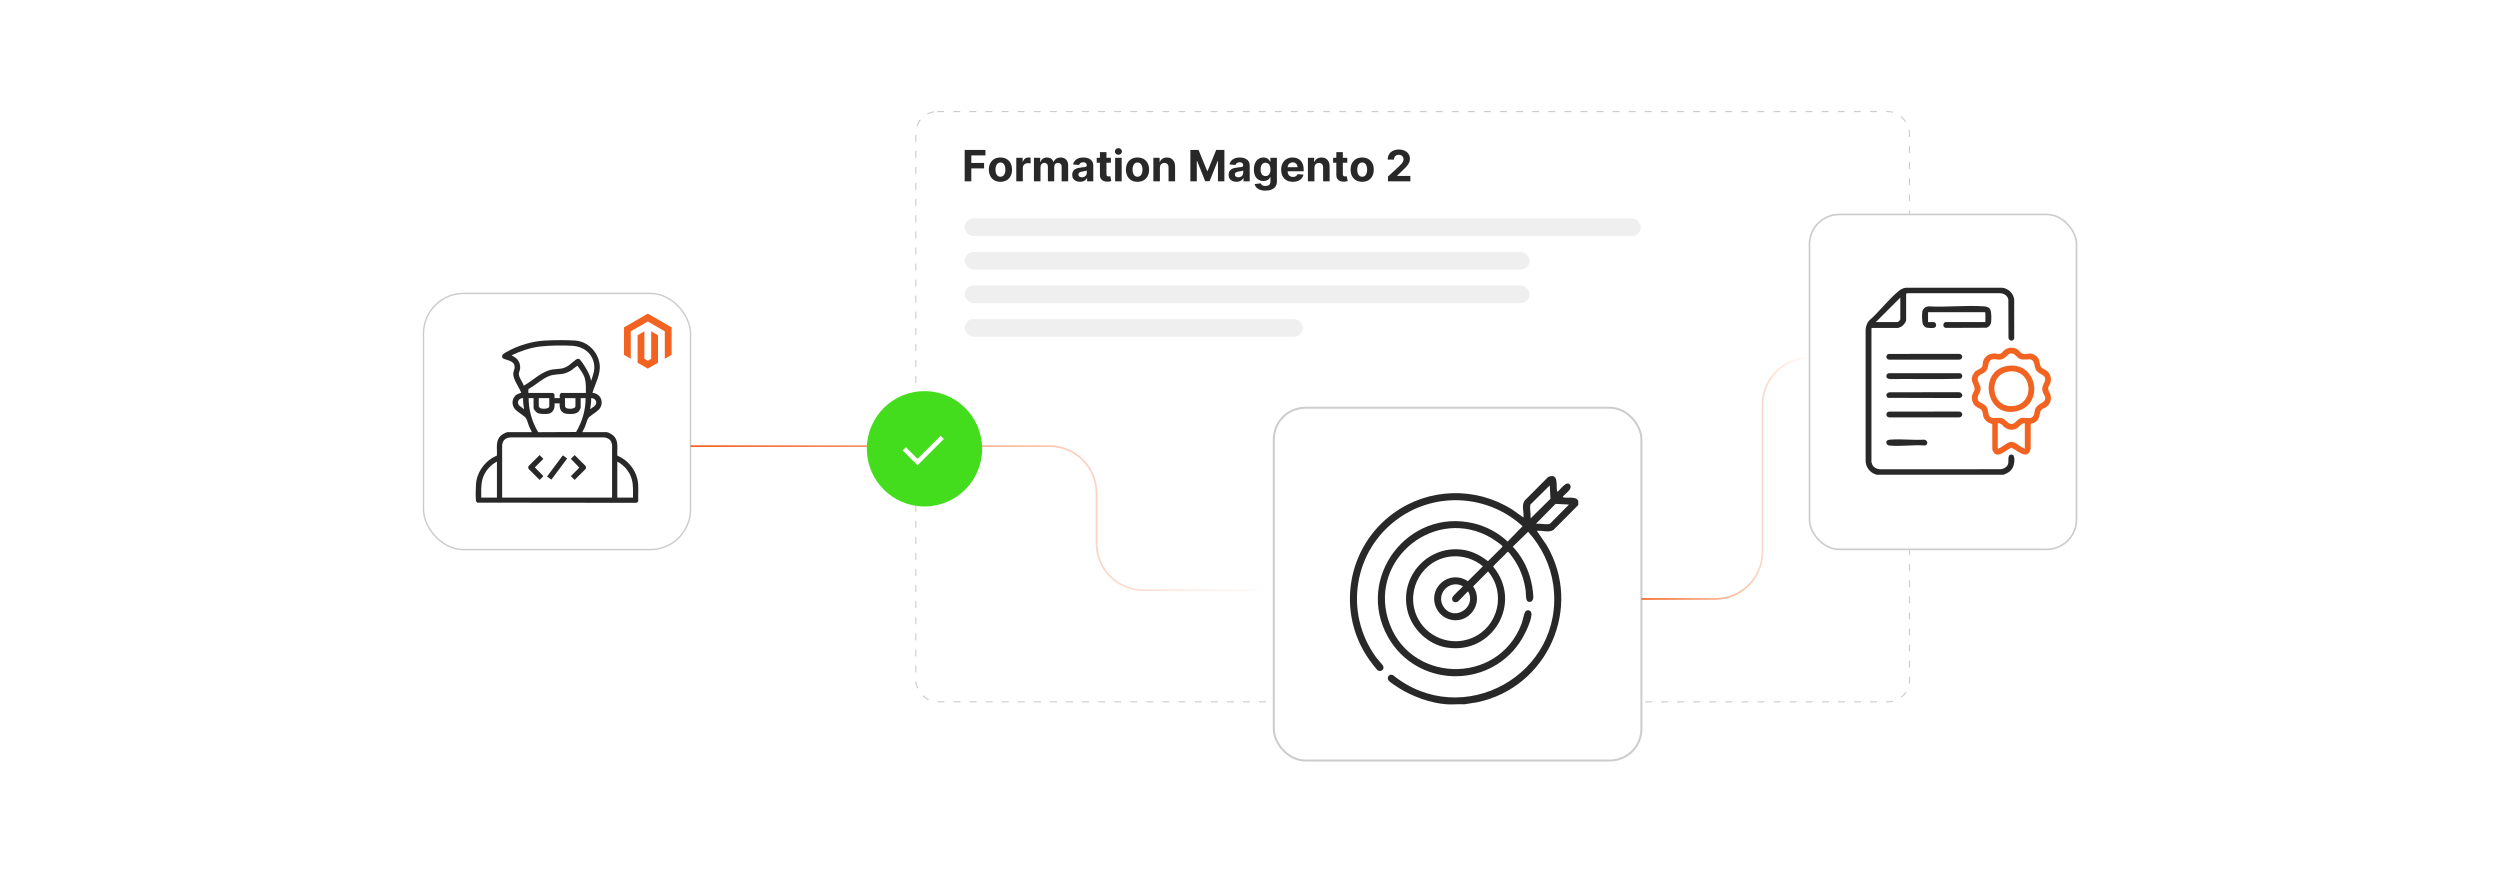 <?xml version="1.0" encoding="UTF-8"?><svg id="a" xmlns="http://www.w3.org/2000/svg" xmlns:xlink="http://www.w3.org/1999/xlink" viewBox="0 0 860 300"><defs><filter id="b" x="130.2" y="85.56" width="122.64" height="118.8" filterUnits="userSpaceOnUse"><feOffset dx="0" dy="0"/><feGaussianBlur result="c" stdDeviation="5"/><feFlood flood-color="#a0a0a0" flood-opacity=".3"/><feComposite in2="c" operator="in"/><feComposite in="SourceGraphic"/></filter><filter id="d" x="417.108" y="119.028" width="168.96" height="163.92" filterUnits="userSpaceOnUse"><feOffset dx="0" dy="0"/><feGaussianBlur result="e" stdDeviation="6.884"/><feFlood flood-color="#a0a0a0" flood-opacity=".3"/><feComposite in2="e" operator="in"/><feComposite in="SourceGraphic"/></filter><filter id="f" x="604.931" y="56.291" width="126.96" height="150.24" filterUnits="userSpaceOnUse"><feOffset dx="0" dy="0"/><feGaussianBlur result="g" stdDeviation="5.716"/><feFlood flood-color="#a0a0a0" flood-opacity=".3"/><feComposite in2="g" operator="in"/><feComposite in="SourceGraphic"/></filter><linearGradient id="h" x1="237.53" y1="178.251" x2="438.189" y2="178.251" gradientUnits="userSpaceOnUse"><stop offset=".006" stop-color="#f26322"/><stop offset=".121" stop-color="#f26322" stop-opacity=".873"/><stop offset=".558" stop-color="#f26322" stop-opacity=".408"/><stop offset=".86" stop-color="#f26322" stop-opacity=".115"/><stop offset="1" stop-color="#f26322" stop-opacity="0"/></linearGradient><linearGradient id="i" x1="564.646" y1="164.59" x2="622.47" y2="164.59" xlink:href="#h"/></defs><rect x="315.035" y="38.386" width="341.82" height="203.045" rx="7.375" ry="7.375" fill="#fff" stroke="#ccc" stroke-dasharray="2.371 3.161" stroke-miterlimit="10" stroke-width=".395"/><path d="M331.848,62.384v-10.801h7.151v1.883h-4.868v2.574h4.393v1.883h-4.393v4.462h-2.284Z" fill="#282828"/><path d="M344.152,62.542c-.819,0-1.527-.175-2.123-.525-.596-.35-1.056-.838-1.379-1.466-.323-.628-.485-1.356-.485-2.187,0-.837.162-1.569.485-2.196.324-.628.783-1.116,1.379-1.466.596-.35,1.303-.525,2.123-.525s1.527.175,2.123.525,1.056.838,1.379,1.466c.323.627.485,1.359.485,2.196,0,.83-.162,1.559-.485,2.187-.324.627-.783,1.116-1.379,1.466-.596.35-1.304.525-2.123.525ZM344.163,60.802c.373,0,.684-.106.934-.319.249-.212.439-.503.567-.873s.192-.79.192-1.261-.064-.892-.192-1.261-.317-.661-.567-.875c-.25-.215-.561-.322-.934-.322-.377,0-.692.107-.947.322-.255.214-.446.506-.575.875s-.192.79-.192,1.261.064.892.192,1.261.32.66.575.873c.255.213.57.319.947.319Z" fill="#282828"/><path d="M349.605,62.384v-8.101h2.178v1.414h.085c.147-.503.396-.883.744-1.142.348-.258.749-.388,1.203-.388.112,0,.234.007.364.021.13.014.244.033.343.058v1.994c-.105-.032-.252-.06-.438-.085-.186-.024-.357-.037-.512-.037-.331,0-.625.071-.883.213-.259.143-.462.34-.612.594-.149.253-.224.545-.224.875v4.583h-2.247Z" fill="#282828"/><path d="M355.675,62.384v-8.101h2.142v1.429h.095c.169-.475.45-.849.844-1.123.394-.274.865-.411,1.414-.411.556,0,1.028.138,1.419.414.39.276.65.649.78,1.121h.085c.165-.464.465-.836.899-1.116.434-.279.948-.419,1.542-.419.756,0,1.371.24,1.843.72.473.48.71,1.16.71,2.039v5.448h-2.242v-5.005c0-.45-.12-.787-.358-1.013-.239-.225-.538-.337-.896-.337-.408,0-.726.129-.955.387-.229.258-.343.599-.343,1.021v4.947h-2.178v-5.052c0-.398-.114-.714-.34-.95-.227-.236-.525-.353-.894-.353-.249,0-.474.062-.672.187-.199.124-.356.299-.472.522-.116.224-.174.484-.174.783v4.863h-2.247Z" fill="#282828"/><path d="M371.529,62.537c-.517,0-.978-.09-1.382-.272s-.723-.45-.957-.807c-.234-.357-.351-.803-.351-1.337,0-.45.083-.828.248-1.134.166-.306.391-.552.675-.739.285-.186.609-.327.973-.422.364-.095.746-.161,1.147-.2.471-.049.851-.096,1.139-.14s.498-.11.627-.198c.13-.088.195-.218.195-.39v-.032c0-.334-.104-.592-.314-.775-.209-.183-.505-.274-.889-.274-.404,0-.726.089-.965.266-.239.178-.398.4-.475.667l-2.078-.169c.105-.492.313-.919.622-1.279.31-.36.71-.638,1.2-.833.49-.195,1.059-.293,1.706-.293.45,0,.881.053,1.295.158.413.105.78.269,1.102.49.322.222.576.506.762.852s.279.76.279,1.242v5.464h-2.13v-1.123h-.064c-.13.253-.304.476-.522.667-.218.192-.48.341-.786.449-.306.107-.659.161-1.06.161ZM372.173,60.986c.331,0,.623-.065.875-.197.253-.132.452-.31.596-.536.144-.225.216-.48.216-.765v-.86c-.07.046-.166.087-.287.124-.122.037-.258.07-.409.101-.151.029-.303.056-.454.079-.151.022-.289.043-.412.06-.264.039-.494.1-.691.185-.197.084-.35.198-.459.34-.109.143-.164.319-.164.53,0,.306.111.539.335.699.223.16.507.24.852.24Z" fill="#282828"/><path d="M382.146,54.283v1.688h-4.878v-1.688h4.878ZM378.375,52.342h2.247v7.552c0,.208.032.369.095.483.063.114.152.194.266.24.114.046.247.069.398.069.105,0,.211-.01.316-.029.105-.019.186-.034.243-.045l.353,1.672c-.112.035-.271.076-.475.124-.204.047-.452.076-.744.087-.541.021-1.015-.051-1.421-.216-.406-.166-.722-.422-.947-.77-.225-.348-.335-.788-.332-1.318v-7.848Z" fill="#282828"/><path d="M384.736,53.239c-.334,0-.62-.111-.857-.333-.238-.222-.356-.489-.356-.802s.12-.581.359-.804c.239-.224.524-.335.855-.335.334,0,.62.111.857.332.237.222.356.489.356.802,0,.314-.119.581-.356.805-.237.223-.523.335-.857.335ZM383.607,62.384v-8.101h2.247v8.101h-2.247Z" fill="#282828"/><path d="M391.307,62.542c-.819,0-1.527-.175-2.123-.525-.596-.35-1.056-.838-1.379-1.466-.323-.628-.485-1.356-.485-2.187,0-.837.162-1.569.485-2.196.324-.628.783-1.116,1.379-1.466.596-.35,1.303-.525,2.123-.525s1.527.175,2.123.525,1.056.838,1.379,1.466c.323.627.485,1.359.485,2.196,0,.83-.162,1.559-.485,2.187-.324.627-.783,1.116-1.379,1.466-.596.35-1.304.525-2.123.525ZM391.317,60.802c.373,0,.684-.106.934-.319.249-.212.439-.503.567-.873s.192-.79.192-1.261-.064-.892-.192-1.261-.317-.661-.567-.875c-.25-.215-.561-.322-.934-.322-.377,0-.692.107-.947.322-.255.214-.446.506-.575.875s-.192.79-.192,1.261.064.892.192,1.261.32.66.575.873c.255.213.57.319.947.319Z" fill="#282828"/><path d="M399.007,57.701v4.683h-2.247v-8.101h2.142v1.429h.095c.179-.471.48-.844.902-1.121s.934-.414,1.535-.414c.562,0,1.053.123,1.472.369s.744.597.976,1.052.348.998.348,1.627v5.158h-2.247v-4.757c.003-.496-.123-.883-.38-1.163-.257-.279-.61-.419-1.06-.419-.303,0-.569.065-.799.195-.23.13-.41.319-.538.566-.128.248-.194.546-.198.894Z" fill="#282828"/><path d="M409.481,51.583h2.816l2.975,7.257h.127l2.975-7.257h2.816v10.801h-2.215v-7.031h-.089l-2.795,6.978h-1.508l-2.795-7.004h-.09v7.057h-2.215v-10.801Z" fill="#282828"/><path d="M425.335,62.537c-.517,0-.978-.09-1.382-.272s-.723-.45-.957-.807c-.234-.357-.351-.803-.351-1.337,0-.45.083-.828.248-1.134.166-.306.391-.552.675-.739.285-.186.609-.327.973-.422.364-.095.746-.161,1.147-.2.471-.049.851-.096,1.139-.14s.498-.11.627-.198c.13-.088.195-.218.195-.39v-.032c0-.334-.104-.592-.314-.775-.209-.183-.505-.274-.889-.274-.404,0-.726.089-.965.266-.239.178-.398.4-.475.667l-2.078-.169c.105-.492.313-.919.622-1.279.31-.36.71-.638,1.2-.833.49-.195,1.059-.293,1.706-.293.45,0,.881.053,1.295.158.413.105.78.269,1.102.49.322.222.576.506.762.852s.279.76.279,1.242v5.464h-2.13v-1.123h-.064c-.13.253-.304.476-.522.667-.218.192-.48.341-.786.449-.306.107-.659.161-1.06.161ZM425.979,60.986c.331,0,.623-.065.875-.197.253-.132.452-.31.596-.536.144-.225.216-.48.216-.765v-.86c-.07.046-.166.087-.287.124-.122.037-.258.07-.409.101-.151.029-.303.056-.454.079-.151.022-.289.043-.412.06-.264.039-.494.1-.691.185-.197.084-.35.198-.459.34-.109.143-.164.319-.164.53,0,.306.111.539.335.699.223.16.507.24.852.24Z" fill="#282828"/><path d="M435.293,65.591c-.728,0-1.351-.1-1.869-.298-.519-.199-.932-.469-1.237-.81s-.505-.725-.596-1.149l2.078-.28c.064.162.163.313.301.454.137.141.318.254.546.34.227.086.503.129.83.129.489,0,.893-.119,1.211-.356.317-.237.477-.634.477-1.19v-1.482h-.095c-.099.225-.246.438-.442.638-.197.2-.45.364-.76.49-.31.127-.679.19-1.107.19-.608,0-1.161-.142-1.659-.425-.497-.283-.893-.717-1.187-1.303s-.44-1.326-.44-2.223c0-.917.149-1.684.448-2.299s.697-1.076,1.194-1.382c.498-.306,1.044-.459,1.638-.459.454,0,.834.076,1.14.23.306.153.553.343.741.569.188.227.333.449.435.667h.085v-1.361h2.231v8.18c0,.689-.169,1.266-.506,1.73-.338.464-.805.813-1.4,1.047-.597.234-1.281.351-2.055.351ZM435.341,60.581c.362,0,.669-.09.92-.272.252-.181.445-.441.58-.78.136-.339.203-.746.203-1.221s-.066-.887-.2-1.237c-.134-.35-.327-.621-.58-.815s-.56-.29-.923-.29c-.369,0-.681.099-.934.298s-.445.474-.575.825-.195.758-.195,1.219c0,.468.066.871.198,1.21.132.34.323.602.575.786.251.185.561.277.931.277Z" fill="#282828"/><path d="M444.738,62.542c-.833,0-1.55-.169-2.148-.509-.6-.339-1.062-.82-1.385-1.445-.323-.624-.485-1.363-.485-2.218,0-.834.162-1.565.485-2.194s.779-1.12,1.368-1.472,1.281-.527,2.076-.527c.534,0,1.032.085,1.495.256.462.17.866.426,1.213.768.346.341.616.769.81,1.284.193.515.29,1.117.29,1.806v.617h-6.841v-1.392h4.726c0-.324-.07-.61-.211-.86-.141-.249-.335-.445-.583-.588-.247-.143-.535-.213-.862-.213-.341,0-.643.078-.904.235-.262.156-.467.365-.614.627s-.224.553-.227.873v1.324c0,.4.074.747.224,1.039s.361.517.636.675.6.237.976.237c.25,0,.478-.035.685-.105.208-.07.386-.176.533-.316s.26-.312.337-.517l2.078.137c-.105.499-.32.935-.645,1.306s-.744.659-1.256.865-1.102.309-1.77.309Z" fill="#282828"/><path d="M452.17,57.701v4.683h-2.247v-8.101h2.142v1.429h.095c.18-.471.48-.844.902-1.121s.934-.414,1.534-.414c.562,0,1.054.123,1.472.369.419.246.744.597.976,1.052.232.456.349.998.349,1.627v5.158h-2.247v-4.757c.004-.496-.123-.883-.38-1.163-.257-.279-.609-.419-1.06-.419-.303,0-.569.065-.8.195-.23.13-.409.319-.537.566-.129.248-.194.546-.198.894Z" fill="#282828"/><path d="M463.467,54.283v1.688h-4.878v-1.688h4.878ZM459.696,52.342h2.246v7.552c0,.208.032.369.096.483.062.114.151.194.266.24.114.046.247.069.398.069.105,0,.211-.01.316-.029.105-.019.186-.034.243-.045l.352,1.672c-.112.035-.271.076-.475.124-.203.047-.451.076-.743.087-.542.021-1.016-.051-1.422-.216-.405-.166-.722-.422-.946-.77s-.336-.788-.332-1.318v-7.848Z" fill="#282828"/><path d="M468.588,62.542c-.819,0-1.526-.175-2.122-.525-.597-.35-1.056-.838-1.38-1.466-.323-.628-.484-1.356-.484-2.187,0-.837.161-1.569.484-2.196.324-.628.783-1.116,1.38-1.466.596-.35,1.303-.525,2.122-.525s1.527.175,2.123.525c.597.35,1.056.838,1.38,1.466.323.627.484,1.359.484,2.196,0,.83-.161,1.559-.484,2.187-.324.627-.783,1.116-1.38,1.466-.596.35-1.304.525-2.123.525ZM468.599,60.802c.373,0,.684-.106.934-.319.25-.212.439-.503.567-.873.128-.369.192-.79.192-1.261s-.065-.892-.192-1.261c-.129-.369-.317-.661-.567-.875-.25-.215-.56-.322-.934-.322-.376,0-.691.107-.946.322-.255.214-.446.506-.575.875-.128.369-.192.79-.192,1.261s.065.892.192,1.261c.129.369.32.66.575.873.255.213.57.319.946.319Z" fill="#282828"/><path d="M477.465,62.384v-1.645l3.845-3.56c.327-.316.602-.602.825-.855s.393-.502.509-.746.174-.509.174-.794c0-.316-.071-.59-.216-.82-.144-.23-.341-.407-.591-.532s-.532-.188-.849-.188c-.331,0-.619.067-.865.2-.246.134-.436.326-.569.575-.134.25-.201.547-.201.892h-2.167c0-.707.16-1.32.479-1.841.32-.52.769-.923,1.345-1.208.577-.285,1.241-.427,1.994-.427.773,0,1.447.136,2.022.408s1.022.65,1.343,1.132c.319.481.479,1.033.479,1.656,0,.408-.08.81-.24,1.208-.16.398-.443.838-.852,1.321s-.982,1.062-1.725,1.738l-1.577,1.545v.074h4.536v1.867h-7.7Z" fill="#282828"/><rect x="331.848" y="75.128" width="232.58" height="6.07" rx="3.035" ry="3.035" fill="#efefef"/><rect x="331.848" y="86.669" width="194.322" height="6.07" rx="3.035" ry="3.035" fill="#efefef"/><rect x="331.848" y="98.211" width="194.322" height="6.07" rx="3.035" ry="3.035" fill="#efefef"/><rect x="331.848" y="109.752" width="116.29" height="6.07" rx="3.035" ry="3.035" fill="#efefef"/><rect x="145.683" y="100.926" width="91.847" height="88.138" rx="13.822" ry="13.822" fill="#fff" filter="url(#b)" stroke="#ccc" stroke-miterlimit="10" stroke-width=".5"/><path d="M182.983,148.663c-.279-.622-.65-1.212-.92-1.837-.32-.742-.75-2.425-1.104-2.947-.518-.763-2.744-2.064-3.55-2.865-1.172-1.165-1.465-2.867-.595-4.316.623-1.038,1.276-1.135,2.3-1.529.113-.044.202.061.146-.167-.706-1.837-2.756-4.449-2.694-6.42.037-1.193.854-1.949.248-3.289-.713-1.577-3.768-1.43-4.047-2.367-.312-1.049.939-1.534,1.701-1.966,3.724-2.11,8.667-3.6,12.955-3.812,3.059-.151,7.454-.223,10.475.001,4.273.316,7.799,3.876,8.365,8.064.479,3.542-1.492,6.657-2.462,9.944,2.955.142,4.218,3.602,2.198,5.743-.835.884-3.105,2.157-3.662,2.977-.354.522-.784,2.205-1.104,2.947-.27.626-.641,1.216-.92,1.837h8.384c.527,0,1.964.847,2.363,1.238,1.903,1.867,1.133,4.458,1.313,6.846,3.391,1.373,6.039,4.455,6.883,8.027.578,2.448.19,5.07.299,7.574-.06.317-.498.688-.835.628l-54.526-.066c-.248-.206-.414-.334-.459-.667-.171-1.282-.096-4.391.002-5.749.302-4.184,3.31-8.219,7.188-9.748.18-2.388-.59-4.979,1.313-6.846.399-.391,1.835-1.238,2.363-1.238h8.384ZM203.35,130.995c.665-2.058,1.379-3.646.984-5.877-.662-3.737-3.774-5.957-7.447-6.169-3.284-.189-7.763-.133-11.019.245-3.444.4-6.75,1.557-9.861,3.025.428.344.9.478,1.351.841,1.098.885,1.679,2.186,1.578,3.607-.046.642-.398,1.239-.445,1.811-.108,1.328,1.329,2.924,1.68,4.205,3.16-1.756,6.315-5.093,9.989-5.595,2.183-.299,3.325.015,5.349-1.29.683-.441,2.596-2.282,3.169-2.348.512-.059.646.047.957.403.979,1.124,2.804,4.106,3.27,5.507l.445,1.635ZM201.551,135.159c-.007-1.704.081-3.507-.418-5.152-.459-1.512-1.591-2.883-2.463-4.18-.891.469-1.597,1.254-2.486,1.77-2.374,1.378-3.586.972-6.027,1.401-2.955.519-5.748,3.474-8.388,4.833l-.024,1.328h8.496c.036,0,.453.427.483.529.106.356-.026.887.023,1.271h1.8c.049-.384-.083-.915.023-1.271.03-.102.448-.529.483-.529h8.496ZM179.944,136.96c-1.405-.059-2.305,1.312-1.409,2.478l1.746,1.347c-.223-1.261-.379-2.542-.338-3.826ZM183.546,136.96h-1.688c-.039,3.328.82,6.845,2.267,9.831.133.275.812,1.648.939,1.762.104.093.193.127.333.117l12.78-.061c2.057-3.488,3.314-7.571,3.262-11.649h-1.688v3.32c0,.116-.449.976-.563,1.125-.874,1.142-2.794,1.064-4.112.962-2.027-.157-2.742-1.747-2.527-3.606h-1.802c.238,1.579-.46,3.353-2.204,3.592-.807.111-2.848.089-3.561-.246-.537-.252-1.437-1.242-1.437-1.826v-3.32ZM188.947,136.96h-3.601v2.757c0,.244.366.643.611.739.628.246,2.99.304,2.99-.739v-2.757ZM197.95,136.96h-3.601v2.757c0,.244.366.643.611.739.628.246,2.99.304,2.99-.739v-2.757ZM203.014,140.785l1.464-1.067c1.255-1.07.51-2.807-1.126-2.758.055,1.285-.141,2.56-.338,3.825ZM210.553,171.17v-18.174c0-.129-.24-.862-.318-1.032-.438-.959-1.439-1.406-2.441-1.498l-32.075-.007c-1.075.034-2.19.477-2.659,1.505-.078.17-.318.903-.318,1.032v18.174h37.811ZM170.942,171.17v-12.379c-2.399,1.275-4.259,3.461-4.981,6.104-.559,2.046-.401,4.169-.421,6.275h5.402ZM217.755,171.17c-.021-2.066.132-4.174-.395-6.188-.697-2.664-2.585-4.922-5.007-6.19v12.379h5.402Z" fill="#282828"/><path d="M185.627,156.54l1.292,1.292-2.916,2.941,2.916,3.023-1.292,1.292-3.776-3.762c-.173-.288-.174-.735,0-1.025l3.776-3.762Z" fill="#282828"/><path d="M197.668,156.54l3.776,3.762c.173.288.174.735,0,1.025l-3.776,3.762-1.292-1.292,2.916-2.941-2.916-3.023,1.292-1.292Z" fill="#282828"/><path d="M195.136,157.666l-5.399,7.264c-.272.147-1.171-.923-1.578-.967l5.399-7.264c.272-.147,1.171.923,1.578.967Z" fill="#282828"/><polygon points="222.852 107.888 214.655 112.619 214.655 122.07 216.995 123.422 216.978 113.97 222.835 110.589 228.692 113.97 228.692 123.418 231.032 122.07 231.032 112.611 222.852 107.888" fill="#f26322"/><polygon points="224.013 123.42 222.844 124.1 221.669 123.426 221.669 113.97 219.331 115.32 219.335 124.773 222.842 126.799 226.353 124.773 226.353 115.32 224.013 113.97 224.013 123.42" fill="#f26322"/><rect x="438.189" y="140.263" width="126.457" height="121.351" rx="10.854" ry="10.854" fill="#fff" filter="url(#d)" stroke="#ccc" stroke-miterlimit="10" stroke-width=".688"/><rect x="622.47" y="73.775" width="91.847" height="115.207" rx="10.271" ry="10.271" fill="#fff" filter="url(#f)" stroke="#ccc" stroke-miterlimit="10" stroke-width=".572"/><path d="M645.537,163.302c-2.185-.6-3.675-2.44-3.767-4.712l0-45.218c.135-1.115.398-2.135,1.131-3.014,3.511-3.042,6.694-7.336,10.232-10.243.706-.58,1.587-1.059,2.511-1.132l33.172-.001c2.098.286,3.73,1.889,4.064,3.976l.006,13.42c-.171,1.104-1.75,1.091-1.973-.148l-.041-13.149c-.274-1.43-1.543-2.167-2.935-2.215l-31.541-.001-.685.132v8.982c0,.826-.994,2.042-1.718,2.427-.126.067-.93.399-.983.399h-9.044c-.013,0-.188.175-.188.188v45.975c0,.066.264.807.326.93.496.99,1.56,1.458,2.622,1.524l41.457-.006c1.169-.109,2.459-.853,2.672-2.102.153-.896-.365-2.974,1.094-2.933s.996,3.022.667,3.939c-.562,1.565-1.863,2.44-3.363,2.98h-43.714ZM645.286,110.794h7.474c.252,0,.942-.691.942-.942v-7.474l-8.416,8.416Z" fill="#282828"/><path d="M685.34,145.858c-1.365-.325-2.593-1.151-3.056-2.534-.233-.695-.138-1.519-.511-2.127-.414-.675-1.538-.872-2.195-1.448-.926-.814-1.38-2.161-1.24-3.379.155-1.352,1.31-1.857.799-3.34-.606-1.758-1.439-2.398-.287-4.437.707-1.251,1.419-1.186,2.404-1.867.992-.685.66-1.303.892-2.248.493-2.011,2.292-3,4.277-2.879.701.043.905.34,1.694.057.738-.265.764-.681,1.269-1.117,1.314-1.134,3.334-1.254,4.756-.253.828.583,1.056,1.549,2.312,1.516,1.438-.038,1.994-.557,3.515.32,1.64.946,1.497,2.098,1.897,3.63.295,1.128,1.798,1.288,2.57,2.078,1,1.022,1.331,2.529.9,3.888-.247.779-.819,1.225-.77,2.132.038.704.597,1.256.8,1.969.458,1.612-.087,3.176-1.43,4.171-.79.586-1.768.577-2.07,1.698-.463,1.716-.341,2.866-2.23,3.8-.306.151-.993.199-1.074.433l-.016,8.526c-1.097,4.096-4.464.56-6.594-.431-2.128.848-5.235,4.463-6.599.685l-.015-8.841ZM691.478,121.626c-.782.159-1.499,1.43-2.443,1.827-1.456.613-2.355-.036-3.607.162-1.716.272-1.183,2.546-2.026,3.752-.797,1.14-1.829,1.157-2.555,1.842-1.448,1.368.486,2.914.488,4.51.002,1.223-1.009,2.197-1.014,3.14-.008,1.809,1.52,1.6,2.514,2.522,1.24,1.15.879,2.026,1.329,3.318.637,1.829,2.818.779,4.307,1.095,1.554.329,2.098,2.056,3.48,2.057,1.255.001,1.831-1.626,3.26-2.026,1.295-.362,2.755.355,3.754-.266,1.043-.648.734-1.67,1.085-2.684.747-2.158,3.059-2.05,3.435-3.473.29-1.096-.354-1.435-.673-2.295-.683-1.843.001-2.355.569-3.839.889-2.324-1.754-2.32-2.803-3.725-.937-1.256-.471-2.997-1.66-3.741-.773-.483-2.56.143-3.79-.229-1.564-.473-1.896-2.302-3.649-1.946ZM687.241,145.59v8.793c1.435-.404,3.24-2.403,4.711-2.397,1.348.006,3.258,1.944,4.585,2.397v-8.793c-1.383-.004-1.808,1.345-2.968,1.868-1.702.768-3.034.322-4.399-.782-.196-.158-.291-.467-.63-.689-.359-.235-.868-.409-1.298-.398Z" fill="#f26322"/><path d="M682.971,110.794v-3.203c0-.013-.175-.188-.188-.188h-19.533v3.392h1.947c.864,0,1.278,1.719.099,1.983-.458.103-1.952.071-2.43-.029-.589-.124-1.099-.621-1.359-1.153-.364-.745-.382-3.485-.237-4.351.192-1.145,1.175-1.814,2.29-1.856,6.178.357,12.86-.459,18.978-.001.92.069,1.757.335,2.16,1.232.4.889.422,3.779.123,4.705-.247.766-.758,1.124-1.468,1.421l-14.003.052c-1.317-.209-.888-2.003-.007-2.003h13.629Z" fill="#282828"/><path d="M649.646,121.75l24.346-.03c1.343.159,1.348,1.858,0,2.016h-24.124c-1.147-.097-1.306-1.624-.222-1.986Z" fill="#282828"/><path d="M649.775,141.6l24.217-.033c1.337.158,1.386,1.854,0,2.016h-24.124c-1.208-.11-1.304-1.782-.093-1.983Z" fill="#282828"/><path d="M649.216,130.101c-.632-.536-.205-1.741.652-1.724l24.249.001c1.105.097,1.234,1.605.166,1.929-7.996.197-16.03.022-24.04.089-.287-.024-.814-.114-1.026-.294Z" fill="#282828"/><path d="M650.03,134.946l23.587-.038c1.49-.106,2.023,1.667.5,2.017l-24.684-.067c-.927-.786-.563-1.731.597-1.912Z" fill="#282828"/><path d="M649.216,151.531c.212-.18.74-.27,1.026-.294,3.694-.311,7.821.243,11.562.005,1.346.015,1.707,1.844.254,2.013-3.846-.335-8.433.438-12.19,0-.906-.105-1.296-1.178-.652-1.724Z" fill="#282828"/><path d="M691.236,125.78c9.672-.824,11.926,13.295,2.688,15.627-11.113,2.805-13.857-14.675-2.688-15.627ZM691.233,127.787c-7.636.842-6.494,12.467,1.094,11.896,7.981-.601,6.911-12.778-1.094-11.896Z" fill="#f26322"/><path d="M237.53,153.466h123.484c8.941,0,16.189,7.248,16.189,16.189v17.192c0,8.941,7.248,16.189,16.189,16.189h44.797" fill="none" stroke="url(#h)" stroke-miterlimit="10" stroke-width=".587"/><path d="M564.646,206.043h25.446c8.941,0,16.189-7.248,16.189-16.189v-50.529c0-8.941,7.248-16.189,16.189-16.189h0" fill="none" stroke="url(#i)" stroke-miterlimit="10" stroke-width=".587"/><path d="M542.934,172.344v1.38l-8.536,8.562c-1.617,1.076-3.898.098-5.724.333l3.342,4.86c12.716,21.549.303,49.046-23.887,54.107l-4.299.685c-2.054-.109-4.252.147-6.287,0-5.338-.386-11.576-2.632-16.089-5.457-.875-.548-3.063-1.925-3.681-2.607-.928-1.024.01-2.526,1.377-1.989,23.872,19.34,59.315-.229,55.174-30.946-.926-6.866-4.043-13.235-8.647-18.347l-5.283,5.137c2.715,2.849,4.738,6.457,5.865,10.233.641,2.148,1.151,4.853,1.198,7.095.022,1.07-.733,2.038-1.851,1.53-.857-.39-.647-2.765-.77-3.675-.568-4.179-1.946-7.961-4.411-11.384-.284-.395-1.181-1.678-1.484-1.894-.136-.097-.214-.212-.389-.074-.521.691-4.957,4.699-4.896,5.047,10.245,12.312-.086,30.385-15.993,27.81-6.444-1.043-12.01-6.394-13.512-12.71-2.885-12.128,7.63-23.115,19.863-20.783,2.918.556,5.518,2.006,7.845,3.778l4.861-4.815c.149-.132.168-.208.077-.387-.204-.401-3.14-2.388-3.72-2.731-18.946-11.217-41.875,6.731-35.626,27.805,6.585,22.209,37.845,23.222,45.968,1.645.357-.948.864-3.54,1.262-4.106.731-1.037,2.208-.486,2.154.916-.099,2.598-2.667,7.616-4.172,9.794-11.136,16.107-35.547,15.068-45.178-1.996-11.491-20.359,6.934-44.626,29.597-39.105,4.244,1.034,8.383,3.238,11.546,6.24l5.137-5.283c-11.728-10.731-29.461-11.977-42.526-2.813-15.615,10.953-19.102,32.521-7.836,47.956.486.666,2.277,2.531,2.451,3.073.354,1.098-.748,1.894-1.772,1.461-.446-.189-2.679-3.192-3.104-3.796-11.452-16.296-7.641-38.768,8.42-50.381,12.047-8.71,28.182-9.169,40.766-1.258l3.906,2.763c.234-1.89-.773-4.152.394-5.817l8.118-8.137c3.528-1.437,2.756,2.479,2.983,4.531.017.154.073.53.237.526.415-.009,3.358-4.512,4.408-2.105.586,1.342-1.681,2.711-2.415,3.642-.108.138-.361.23-.079.386.967.534,4.462-.579,5.216,1.301ZM526.527,178.324l6.829-6.754-.238-4.594-6.666,6.597c-.294,1.592.197,3.158.075,4.751ZM539.713,173.572l-4.595-.235-6.753,6.826c1.593-.122,3.159.37,4.751.075l6.597-6.666ZM499.505,191.405c-10.034.78-16.213,11.418-12.11,20.606,3.212,7.194,11.714,10.488,18.993,7.438,9.034-3.785,11.836-15.38,5.493-22.874l-5.122,5.156c4.065,5.893-1.819,13.647-8.601,11.171-4.66-1.702-6.343-7.616-3.219-11.496,2.509-3.116,6.69-3.665,10.019-1.475l5.156-5.122c-2.923-2.472-6.78-3.702-10.609-3.404ZM503.216,201.635c-4.852-2.562-9.766,3.187-6.35,7.499,3.68,4.645,11.129-.35,8.189-5.66-.206-.154-3.166,3.337-3.717,3.563-1.047.43-1.963-.211-1.794-1.33.133-.881,3.838-3.851,3.673-4.072Z" fill="#282828"/><circle cx="318.023" cy="154.383" r="19.836" fill="#43dd1d"/><polyline points="311.059 154.383 315.63 158.954 324.13 150.453" fill="none" stroke="#fff" stroke-miterlimit="10" stroke-width="1.579"/></svg>